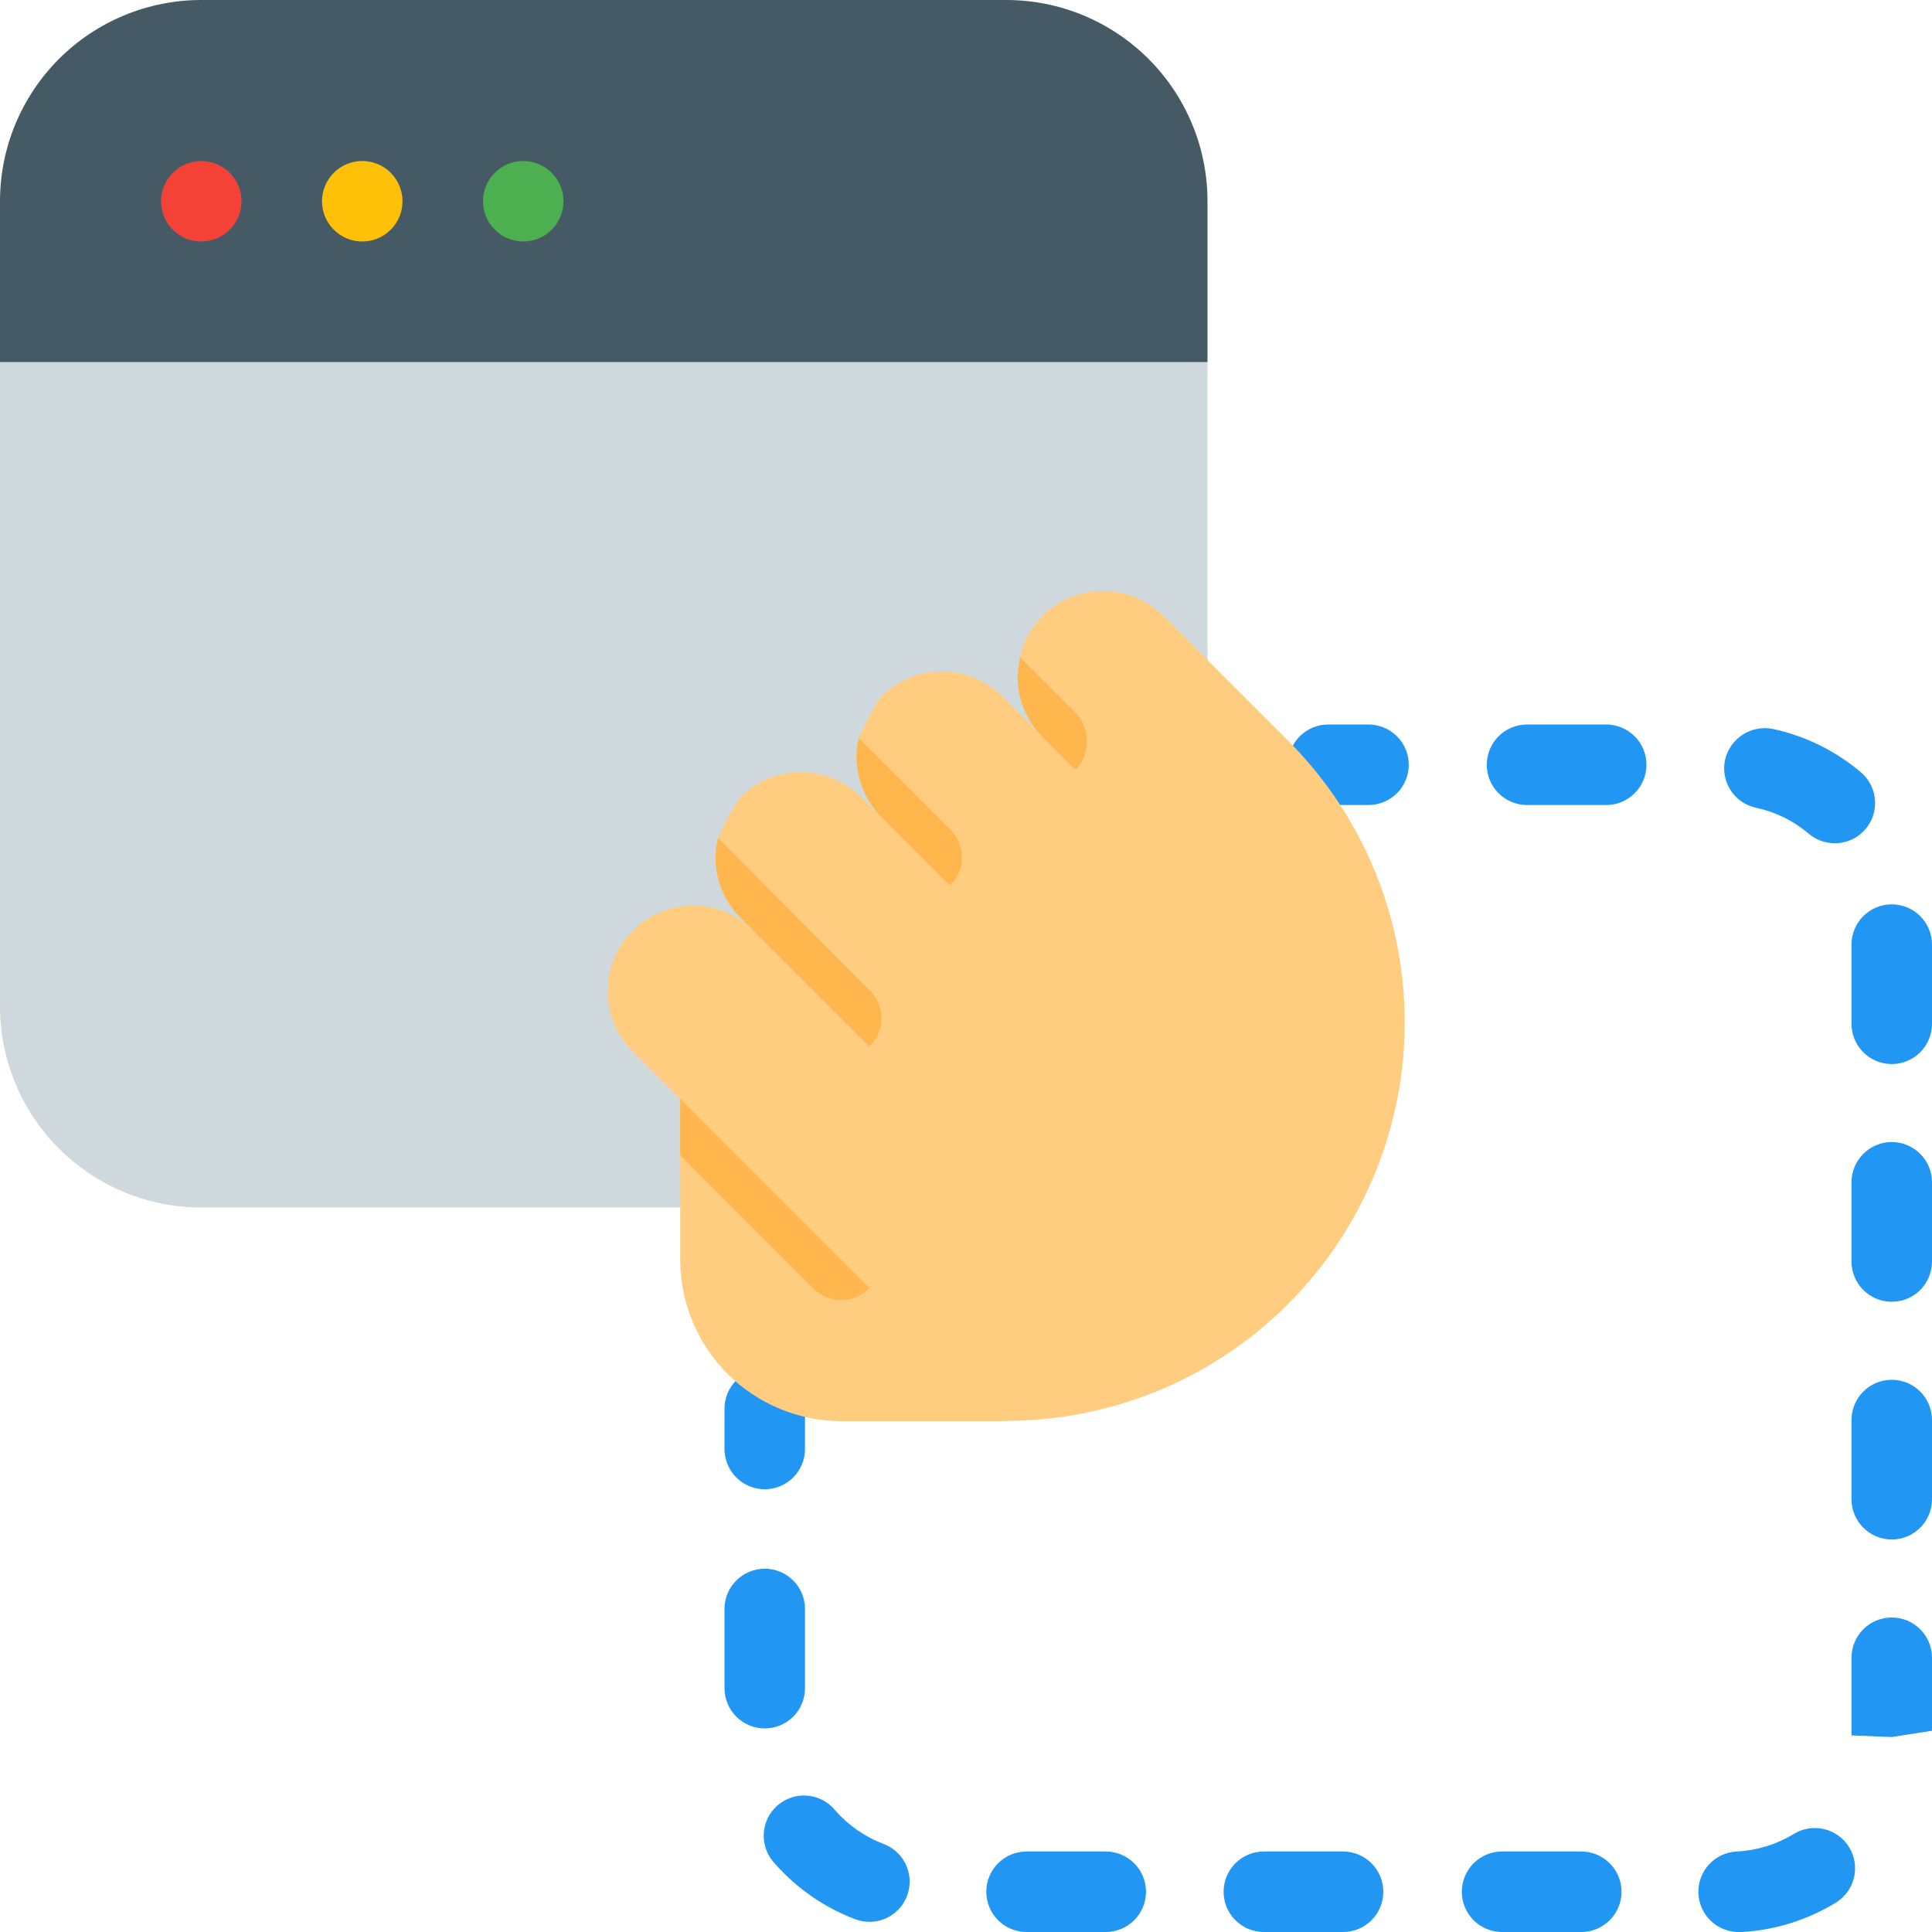 <svg xmlns="http://www.w3.org/2000/svg" xmlns:xlink="http://www.w3.org/1999/xlink" width="1200" zoomAndPan="magnify" viewBox="0 0 900 900" height="1200" preserveAspectRatio="xMidYMid meet" version="1.0"><path fill="#455a64" d="M 562.5 93.75 L 562.5 168.75 L 0 168.75 L 0 93.75 C 0 92.215 0.039 90.684 0.113 89.148 C 0.188 87.617 0.301 86.086 0.453 84.562 C 0.602 83.035 0.789 81.512 1.016 79.992 C 1.238 78.477 1.504 76.965 1.801 75.461 C 2.102 73.957 2.438 72.457 2.809 70.969 C 3.184 69.48 3.59 68.004 4.035 66.535 C 4.48 65.066 4.965 63.609 5.48 62.168 C 5.996 60.723 6.551 59.289 7.137 57.875 C 7.723 56.457 8.344 55.055 9 53.668 C 9.656 52.281 10.348 50.91 11.07 49.555 C 11.793 48.203 12.551 46.867 13.34 45.555 C 14.125 44.238 14.949 42.941 15.801 41.664 C 16.652 40.391 17.535 39.137 18.449 37.902 C 19.363 36.672 20.309 35.461 21.281 34.277 C 22.254 33.09 23.254 31.93 24.285 30.793 C 25.316 29.656 26.375 28.543 27.457 27.457 C 28.543 26.375 29.656 25.316 30.793 24.285 C 31.93 23.254 33.09 22.254 34.277 21.281 C 35.461 20.309 36.672 19.363 37.902 18.449 C 39.137 17.535 40.391 16.652 41.664 15.801 C 42.941 14.949 44.238 14.125 45.555 13.34 C 46.867 12.551 48.203 11.793 49.555 11.07 C 50.91 10.348 52.281 9.656 53.668 9 C 55.055 8.344 56.457 7.723 57.875 7.137 C 59.289 6.551 60.723 5.996 62.168 5.48 C 63.609 4.965 65.066 4.48 66.535 4.035 C 68.004 3.59 69.48 3.184 70.969 2.809 C 72.457 2.438 73.957 2.102 75.461 1.801 C 76.965 1.504 78.477 1.238 79.992 1.016 C 81.512 0.789 83.035 0.602 84.562 0.453 C 86.086 0.301 87.617 0.188 89.148 0.113 C 90.684 0.039 92.215 0 93.75 0 L 468.75 0 C 470.285 0 471.816 0.039 473.352 0.113 C 474.883 0.188 476.414 0.301 477.938 0.453 C 479.465 0.602 480.988 0.789 482.508 1.016 C 484.023 1.238 485.535 1.504 487.039 1.801 C 488.543 2.102 490.043 2.438 491.531 2.809 C 493.02 3.184 494.496 3.59 495.965 4.035 C 497.434 4.48 498.891 4.965 500.332 5.48 C 501.777 5.996 503.211 6.551 504.625 7.137 C 506.043 7.723 507.445 8.344 508.832 9 C 510.219 9.656 511.59 10.348 512.945 11.07 C 514.297 11.793 515.633 12.551 516.945 13.34 C 518.262 14.125 519.559 14.949 520.836 15.801 C 522.109 16.652 523.363 17.535 524.598 18.449 C 525.828 19.363 527.039 20.309 528.223 21.281 C 529.41 22.254 530.57 23.254 531.707 24.285 C 532.844 25.316 533.957 26.375 535.043 27.457 C 536.125 28.543 537.184 29.656 538.215 30.793 C 539.246 31.93 540.246 33.09 541.219 34.277 C 542.191 35.461 543.137 36.672 544.051 37.902 C 544.965 39.137 545.848 40.391 546.699 41.664 C 547.551 42.941 548.375 44.238 549.16 45.555 C 549.949 46.867 550.707 48.203 551.43 49.555 C 552.152 50.91 552.844 52.281 553.5 53.668 C 554.156 55.055 554.777 56.457 555.363 57.875 C 555.949 59.289 556.504 60.723 557.02 62.168 C 557.535 63.609 558.02 65.066 558.465 66.535 C 558.91 68.004 559.316 69.48 559.691 70.969 C 560.062 72.457 560.398 73.957 560.699 75.461 C 560.996 76.965 561.262 78.477 561.484 79.992 C 561.711 81.512 561.898 83.035 562.047 84.562 C 562.199 86.086 562.312 87.617 562.387 89.148 C 562.461 90.684 562.5 92.215 562.5 93.75 Z M 562.5 93.75 " fill-opacity="1" fill-rule="nonzero"/><path fill="#cfd8dc" d="M 562.5 168.75 L 562.5 468.75 C 562.5 470.285 562.461 471.816 562.387 473.352 C 562.312 474.883 562.199 476.414 562.047 477.938 C 561.898 479.465 561.711 480.988 561.484 482.508 C 561.262 484.023 560.996 485.535 560.699 487.039 C 560.398 488.543 560.062 490.043 559.691 491.531 C 559.316 493.02 558.91 494.496 558.465 495.965 C 558.02 497.434 557.535 498.891 557.02 500.332 C 556.504 501.777 555.949 503.211 555.363 504.625 C 554.777 506.043 554.156 507.445 553.5 508.832 C 552.844 510.219 552.152 511.59 551.43 512.945 C 550.707 514.297 549.949 515.633 549.16 516.945 C 548.375 518.262 547.551 519.559 546.699 520.836 C 545.848 522.109 544.965 523.363 544.051 524.598 C 543.137 525.828 542.191 527.039 541.219 528.223 C 540.246 529.41 539.246 530.57 538.215 531.707 C 537.184 532.844 536.125 533.957 535.043 535.043 C 533.957 536.125 532.844 537.184 531.707 538.215 C 530.57 539.246 529.41 540.246 528.223 541.219 C 527.039 542.191 525.828 543.137 524.598 544.051 C 523.363 544.965 522.109 545.848 520.836 546.699 C 519.559 547.551 518.262 548.375 516.945 549.16 C 515.633 549.949 514.297 550.707 512.941 551.43 C 511.59 552.152 510.219 552.844 508.832 553.5 C 507.445 554.156 506.043 554.777 504.625 555.363 C 503.211 555.949 501.777 556.504 500.332 557.02 C 498.891 557.535 497.434 558.02 495.965 558.465 C 494.496 558.91 493.02 559.316 491.531 559.691 C 490.043 560.062 488.543 560.398 487.039 560.699 C 485.535 560.996 484.023 561.262 482.508 561.484 C 480.988 561.711 479.465 561.898 477.938 562.047 C 476.414 562.199 474.883 562.312 473.352 562.387 C 471.816 562.461 470.285 562.5 468.75 562.5 L 93.75 562.5 C 92.215 562.5 90.684 562.461 89.148 562.387 C 87.617 562.312 86.086 562.199 84.562 562.047 C 83.035 561.898 81.512 561.711 79.992 561.484 C 78.477 561.262 76.965 560.996 75.461 560.699 C 73.957 560.398 72.457 560.062 70.969 559.691 C 69.48 559.316 68.004 558.91 66.535 558.465 C 65.066 558.02 63.609 557.535 62.168 557.02 C 60.723 556.504 59.289 555.949 57.875 555.363 C 56.457 554.777 55.055 554.156 53.668 553.5 C 52.281 552.844 50.91 552.152 49.555 551.43 C 48.203 550.707 46.867 549.949 45.555 549.16 C 44.238 548.375 42.941 547.551 41.664 546.699 C 40.391 545.848 39.137 544.965 37.902 544.051 C 36.672 543.137 35.461 542.191 34.277 541.219 C 33.09 540.246 31.93 539.246 30.793 538.215 C 29.656 537.184 28.543 536.125 27.457 535.043 C 26.375 533.957 25.316 532.844 24.285 531.707 C 23.254 530.57 22.254 529.41 21.281 528.223 C 20.309 527.039 19.363 525.828 18.449 524.598 C 17.535 523.363 16.652 522.109 15.801 520.836 C 14.949 519.559 14.125 518.262 13.34 516.945 C 12.551 515.633 11.793 514.297 11.07 512.941 C 10.348 511.59 9.656 510.219 9 508.832 C 8.344 507.445 7.723 506.043 7.137 504.625 C 6.551 503.211 5.996 501.777 5.48 500.332 C 4.965 498.891 4.48 497.434 4.035 495.965 C 3.59 494.496 3.184 493.02 2.809 491.531 C 2.438 490.043 2.102 488.543 1.801 487.039 C 1.504 485.535 1.238 484.023 1.016 482.508 C 0.789 480.988 0.602 479.465 0.453 477.938 C 0.301 476.414 0.188 474.883 0.113 473.352 C 0.039 471.816 0 470.285 0 468.75 L 0 168.75 Z M 562.5 168.75 " fill-opacity="1" fill-rule="nonzero"/><path fill="#f44336" d="M 112.5 93.75 C 112.5 94.363 112.469 94.977 112.41 95.586 C 112.348 96.199 112.258 96.805 112.141 97.406 C 112.02 98.012 111.871 98.605 111.691 99.191 C 111.516 99.781 111.309 100.359 111.074 100.926 C 110.836 101.492 110.574 102.047 110.285 102.59 C 109.996 103.129 109.68 103.656 109.34 104.168 C 109 104.676 108.633 105.172 108.242 105.645 C 107.855 106.121 107.441 106.574 107.008 107.008 C 106.574 107.441 106.121 107.855 105.645 108.242 C 105.172 108.633 104.676 109 104.168 109.34 C 103.656 109.68 103.129 109.996 102.59 110.285 C 102.047 110.574 101.492 110.836 100.926 111.074 C 100.359 111.309 99.781 111.516 99.191 111.691 C 98.605 111.871 98.012 112.02 97.406 112.141 C 96.805 112.258 96.199 112.348 95.586 112.41 C 94.977 112.469 94.363 112.5 93.75 112.5 C 93.137 112.5 92.523 112.469 91.914 112.41 C 91.301 112.348 90.695 112.258 90.094 112.141 C 89.488 112.02 88.895 111.871 88.309 111.691 C 87.719 111.516 87.141 111.309 86.574 111.074 C 86.008 110.836 85.453 110.574 84.91 110.285 C 84.371 109.996 83.844 109.68 83.332 109.34 C 82.824 109 82.328 108.633 81.855 108.242 C 81.379 107.855 80.926 107.441 80.492 107.008 C 80.059 106.574 79.645 106.121 79.258 105.645 C 78.867 105.172 78.5 104.676 78.16 104.168 C 77.82 103.656 77.504 103.129 77.215 102.59 C 76.926 102.047 76.664 101.492 76.426 100.926 C 76.191 100.359 75.984 99.781 75.809 99.191 C 75.629 98.605 75.48 98.012 75.359 97.406 C 75.242 96.805 75.152 96.199 75.09 95.586 C 75.031 94.977 75 94.363 75 93.75 C 75 93.137 75.031 92.523 75.09 91.914 C 75.152 91.301 75.242 90.695 75.359 90.094 C 75.48 89.488 75.629 88.895 75.809 88.309 C 75.984 87.719 76.191 87.141 76.426 86.574 C 76.664 86.008 76.926 85.453 77.215 84.91 C 77.504 84.371 77.82 83.844 78.16 83.332 C 78.5 82.824 78.867 82.328 79.258 81.855 C 79.645 81.379 80.059 80.926 80.492 80.492 C 80.926 80.059 81.379 79.645 81.855 79.258 C 82.328 78.867 82.824 78.5 83.332 78.16 C 83.844 77.82 84.371 77.504 84.91 77.215 C 85.453 76.926 86.008 76.664 86.574 76.426 C 87.141 76.191 87.719 75.984 88.309 75.809 C 88.895 75.629 89.488 75.48 90.094 75.359 C 90.695 75.242 91.301 75.152 91.914 75.09 C 92.523 75.031 93.137 75 93.75 75 C 94.363 75 94.977 75.031 95.586 75.09 C 96.199 75.152 96.805 75.242 97.406 75.359 C 98.012 75.48 98.605 75.629 99.191 75.809 C 99.781 75.984 100.359 76.191 100.926 76.426 C 101.492 76.664 102.047 76.926 102.59 77.215 C 103.129 77.504 103.656 77.82 104.168 78.16 C 104.676 78.5 105.172 78.867 105.645 79.258 C 106.121 79.645 106.574 80.059 107.008 80.492 C 107.441 80.926 107.855 81.379 108.242 81.855 C 108.633 82.328 109 82.824 109.34 83.332 C 109.68 83.844 109.996 84.371 110.285 84.91 C 110.574 85.453 110.836 86.008 111.074 86.574 C 111.309 87.141 111.516 87.719 111.691 88.309 C 111.871 88.895 112.02 89.488 112.141 90.094 C 112.258 90.695 112.348 91.301 112.41 91.914 C 112.469 92.523 112.5 93.137 112.5 93.75 Z M 112.5 93.75 " fill-opacity="1" fill-rule="nonzero"/><path fill="#ffc107" d="M 187.5 93.75 C 187.5 94.363 187.469 94.977 187.41 95.586 C 187.348 96.199 187.258 96.805 187.141 97.406 C 187.02 98.012 186.871 98.605 186.691 99.191 C 186.516 99.781 186.309 100.359 186.074 100.926 C 185.836 101.492 185.574 102.047 185.285 102.59 C 184.996 103.129 184.68 103.656 184.34 104.168 C 184 104.676 183.633 105.172 183.242 105.645 C 182.855 106.121 182.441 106.574 182.008 107.008 C 181.574 107.441 181.121 107.855 180.645 108.242 C 180.172 108.633 179.676 109 179.168 109.34 C 178.656 109.68 178.129 109.996 177.59 110.285 C 177.047 110.574 176.492 110.836 175.926 111.074 C 175.359 111.309 174.781 111.516 174.191 111.691 C 173.605 111.871 173.012 112.02 172.406 112.141 C 171.805 112.258 171.199 112.348 170.586 112.41 C 169.977 112.469 169.363 112.5 168.75 112.5 C 168.137 112.5 167.523 112.469 166.914 112.41 C 166.301 112.348 165.695 112.258 165.094 112.141 C 164.488 112.02 163.895 111.871 163.309 111.691 C 162.719 111.516 162.141 111.309 161.574 111.074 C 161.008 110.836 160.453 110.574 159.91 110.285 C 159.371 109.996 158.844 109.68 158.332 109.34 C 157.824 109 157.328 108.633 156.855 108.242 C 156.379 107.855 155.926 107.441 155.492 107.008 C 155.059 106.574 154.645 106.121 154.258 105.645 C 153.867 105.172 153.5 104.676 153.16 104.168 C 152.82 103.656 152.504 103.129 152.215 102.59 C 151.926 102.047 151.664 101.492 151.426 100.926 C 151.191 100.359 150.984 99.781 150.809 99.191 C 150.629 98.605 150.48 98.012 150.359 97.406 C 150.242 96.805 150.152 96.199 150.09 95.586 C 150.031 94.977 150 94.363 150 93.75 C 150 93.137 150.031 92.523 150.09 91.914 C 150.152 91.301 150.242 90.695 150.359 90.094 C 150.48 89.488 150.629 88.895 150.809 88.309 C 150.984 87.719 151.191 87.141 151.426 86.574 C 151.664 86.008 151.926 85.453 152.215 84.91 C 152.504 84.371 152.82 83.844 153.16 83.332 C 153.5 82.824 153.867 82.328 154.258 81.855 C 154.645 81.379 155.059 80.926 155.492 80.492 C 155.926 80.059 156.379 79.645 156.855 79.258 C 157.328 78.867 157.824 78.5 158.332 78.16 C 158.844 77.82 159.371 77.504 159.91 77.215 C 160.453 76.926 161.008 76.664 161.574 76.426 C 162.141 76.191 162.719 75.984 163.309 75.809 C 163.895 75.629 164.488 75.48 165.094 75.359 C 165.695 75.242 166.301 75.152 166.914 75.09 C 167.523 75.031 168.137 75 168.75 75 C 169.363 75 169.977 75.031 170.586 75.09 C 171.199 75.152 171.805 75.242 172.406 75.359 C 173.012 75.48 173.605 75.629 174.191 75.809 C 174.781 75.984 175.359 76.191 175.926 76.426 C 176.492 76.664 177.047 76.926 177.59 77.215 C 178.129 77.504 178.656 77.82 179.168 78.16 C 179.676 78.5 180.172 78.867 180.645 79.258 C 181.121 79.645 181.574 80.059 182.008 80.492 C 182.441 80.926 182.855 81.379 183.242 81.855 C 183.633 82.328 184 82.824 184.34 83.332 C 184.68 83.844 184.996 84.371 185.285 84.91 C 185.574 85.453 185.836 86.008 186.074 86.574 C 186.309 87.141 186.516 87.719 186.691 88.309 C 186.871 88.895 187.02 89.488 187.141 90.094 C 187.258 90.695 187.348 91.301 187.41 91.914 C 187.469 92.523 187.5 93.137 187.5 93.75 Z M 187.5 93.75 " fill-opacity="1" fill-rule="nonzero"/><path fill="#4caf50" d="M 262.5 93.75 C 262.5 94.363 262.469 94.977 262.41 95.586 C 262.348 96.199 262.258 96.805 262.141 97.406 C 262.02 98.012 261.871 98.605 261.691 99.191 C 261.516 99.781 261.309 100.359 261.074 100.926 C 260.836 101.492 260.574 102.047 260.285 102.59 C 259.996 103.129 259.68 103.656 259.34 104.168 C 259 104.676 258.633 105.172 258.242 105.645 C 257.855 106.121 257.441 106.574 257.008 107.008 C 256.574 107.441 256.121 107.855 255.645 108.242 C 255.172 108.633 254.676 109 254.168 109.34 C 253.656 109.68 253.129 109.996 252.59 110.285 C 252.047 110.574 251.492 110.836 250.926 111.074 C 250.359 111.309 249.781 111.516 249.191 111.691 C 248.605 111.871 248.012 112.02 247.406 112.141 C 246.805 112.258 246.199 112.348 245.586 112.41 C 244.977 112.469 244.363 112.5 243.75 112.5 C 243.137 112.5 242.523 112.469 241.914 112.41 C 241.301 112.348 240.695 112.258 240.094 112.141 C 239.488 112.02 238.895 111.871 238.309 111.691 C 237.719 111.516 237.141 111.309 236.574 111.074 C 236.008 110.836 235.453 110.574 234.91 110.285 C 234.371 109.996 233.844 109.68 233.332 109.34 C 232.824 109 232.328 108.633 231.855 108.242 C 231.379 107.855 230.926 107.441 230.492 107.008 C 230.059 106.574 229.645 106.121 229.258 105.645 C 228.867 105.172 228.5 104.676 228.16 104.168 C 227.82 103.656 227.504 103.129 227.215 102.59 C 226.926 102.047 226.664 101.492 226.426 100.926 C 226.191 100.359 225.984 99.781 225.809 99.191 C 225.629 98.605 225.48 98.012 225.359 97.406 C 225.242 96.805 225.152 96.199 225.09 95.586 C 225.031 94.977 225 94.363 225 93.75 C 225 93.137 225.031 92.523 225.09 91.914 C 225.152 91.301 225.242 90.695 225.359 90.094 C 225.48 89.488 225.629 88.895 225.809 88.309 C 225.984 87.719 226.191 87.141 226.426 86.574 C 226.664 86.008 226.926 85.453 227.215 84.91 C 227.504 84.371 227.82 83.844 228.16 83.332 C 228.5 82.824 228.867 82.328 229.258 81.855 C 229.645 81.379 230.059 80.926 230.492 80.492 C 230.926 80.059 231.379 79.645 231.855 79.258 C 232.328 78.867 232.824 78.5 233.332 78.16 C 233.844 77.82 234.371 77.504 234.91 77.215 C 235.453 76.926 236.008 76.664 236.574 76.426 C 237.141 76.191 237.719 75.984 238.309 75.809 C 238.895 75.629 239.488 75.48 240.094 75.359 C 240.695 75.242 241.301 75.152 241.914 75.09 C 242.523 75.031 243.137 75 243.75 75 C 244.363 75 244.977 75.031 245.586 75.09 C 246.199 75.152 246.805 75.242 247.406 75.359 C 248.012 75.48 248.605 75.629 249.191 75.809 C 249.781 75.984 250.359 76.191 250.926 76.426 C 251.492 76.664 252.047 76.926 252.59 77.215 C 253.129 77.504 253.656 77.82 254.168 78.16 C 254.676 78.5 255.172 78.867 255.645 79.258 C 256.121 79.645 256.574 80.059 257.008 80.492 C 257.441 80.926 257.855 81.379 258.242 81.855 C 258.633 82.328 259 82.824 259.34 83.332 C 259.68 83.844 259.996 84.371 260.285 84.91 C 260.574 85.453 260.836 86.008 261.074 86.574 C 261.309 87.141 261.516 87.719 261.691 88.309 C 261.871 88.895 262.02 89.488 262.141 90.094 C 262.258 90.695 262.348 91.301 262.41 91.914 C 262.469 92.523 262.5 93.137 262.5 93.75 Z M 262.5 93.75 " fill-opacity="1" fill-rule="nonzero"/><path fill="#2196f3" d="M 637.5 375 L 618.75 375 C 618.137 375 617.523 374.969 616.914 374.91 C 616.301 374.848 615.695 374.758 615.094 374.641 C 614.488 374.52 613.895 374.371 613.309 374.191 C 612.719 374.016 612.141 373.809 611.574 373.574 C 611.008 373.336 610.453 373.074 609.91 372.785 C 609.371 372.496 608.844 372.18 608.332 371.84 C 607.824 371.5 607.328 371.133 606.855 370.742 C 606.379 370.355 605.926 369.941 605.492 369.508 C 605.059 369.074 604.645 368.621 604.258 368.145 C 603.867 367.672 603.5 367.176 603.16 366.668 C 602.82 366.156 602.504 365.629 602.215 365.09 C 601.926 364.547 601.664 363.992 601.426 363.426 C 601.191 362.859 600.984 362.281 600.809 361.691 C 600.629 361.105 600.48 360.512 600.359 359.906 C 600.242 359.305 600.152 358.699 600.09 358.086 C 600.031 357.477 600 356.863 600 356.25 C 600 355.637 600.031 355.023 600.09 354.414 C 600.152 353.801 600.242 353.195 600.359 352.594 C 600.48 351.988 600.629 351.395 600.809 350.809 C 600.984 350.219 601.191 349.641 601.426 349.074 C 601.664 348.508 601.926 347.953 602.215 347.41 C 602.504 346.871 602.82 346.344 603.16 345.832 C 603.5 345.324 603.867 344.828 604.258 344.355 C 604.645 343.879 605.059 343.426 605.492 342.992 C 605.926 342.559 606.379 342.145 606.855 341.758 C 607.328 341.367 607.824 341 608.332 340.66 C 608.844 340.32 609.371 340.004 609.91 339.715 C 610.453 339.426 611.008 339.164 611.574 338.926 C 612.141 338.691 612.719 338.484 613.309 338.309 C 613.895 338.129 614.488 337.98 615.094 337.859 C 615.695 337.742 616.301 337.652 616.914 337.59 C 617.523 337.531 618.137 337.5 618.75 337.5 L 637.5 337.5 C 638.113 337.5 638.727 337.531 639.336 337.59 C 639.949 337.652 640.555 337.742 641.156 337.859 C 641.762 337.98 642.355 338.129 642.941 338.309 C 643.531 338.484 644.109 338.691 644.676 338.926 C 645.242 339.164 645.797 339.426 646.34 339.715 C 646.879 340.004 647.406 340.32 647.918 340.66 C 648.426 341 648.922 341.367 649.395 341.758 C 649.871 342.145 650.324 342.559 650.758 342.992 C 651.191 343.426 651.605 343.879 651.992 344.355 C 652.383 344.828 652.75 345.324 653.09 345.832 C 653.43 346.344 653.746 346.871 654.035 347.41 C 654.324 347.953 654.586 348.508 654.824 349.074 C 655.059 349.641 655.266 350.219 655.441 350.809 C 655.621 351.395 655.77 351.988 655.891 352.594 C 656.008 353.195 656.098 353.801 656.16 354.414 C 656.219 355.023 656.25 355.637 656.25 356.25 C 656.25 356.863 656.219 357.477 656.16 358.086 C 656.098 358.699 656.008 359.305 655.891 359.906 C 655.77 360.512 655.621 361.105 655.441 361.691 C 655.266 362.281 655.059 362.859 654.824 363.426 C 654.586 363.992 654.324 364.547 654.035 365.09 C 653.746 365.629 653.43 366.156 653.09 366.668 C 652.75 367.176 652.383 367.672 651.992 368.145 C 651.605 368.621 651.191 369.074 650.758 369.508 C 650.324 369.941 649.871 370.355 649.395 370.742 C 648.922 371.133 648.426 371.5 647.918 371.84 C 647.406 372.18 646.879 372.496 646.34 372.785 C 645.797 373.074 645.242 373.336 644.676 373.574 C 644.109 373.809 643.531 374.016 642.941 374.191 C 642.355 374.371 641.762 374.52 641.156 374.641 C 640.555 374.758 639.949 374.848 639.336 374.91 C 638.727 374.969 638.113 375 637.5 375 Z M 637.5 375 " fill-opacity="1" fill-rule="nonzero"/><path fill="#2196f3" d="M 736.613 900 L 699.711 900 C 699.098 900 698.484 899.969 697.875 899.91 C 697.262 899.848 696.656 899.758 696.055 899.641 C 695.453 899.52 694.855 899.371 694.27 899.191 C 693.684 899.016 693.105 898.809 692.535 898.574 C 691.969 898.336 691.414 898.074 690.875 897.785 C 690.332 897.496 689.805 897.18 689.297 896.84 C 688.785 896.5 688.293 896.133 687.816 895.742 C 687.344 895.355 686.887 894.941 686.453 894.508 C 686.02 894.074 685.609 893.621 685.219 893.145 C 684.828 892.672 684.465 892.176 684.121 891.668 C 683.781 891.156 683.465 890.629 683.176 890.09 C 682.887 889.547 682.625 888.992 682.391 888.426 C 682.156 887.859 681.949 887.281 681.77 886.691 C 681.59 886.105 681.441 885.512 681.324 884.906 C 681.203 884.305 681.113 883.699 681.051 883.086 C 680.992 882.477 680.961 881.863 680.961 881.25 C 680.961 880.637 680.992 880.023 681.055 879.414 C 681.113 878.801 681.203 878.195 681.324 877.594 C 681.441 876.988 681.59 876.395 681.77 875.809 C 681.949 875.219 682.156 874.641 682.391 874.074 C 682.625 873.508 682.887 872.953 683.176 872.41 C 683.465 871.871 683.781 871.344 684.121 870.832 C 684.465 870.324 684.828 869.828 685.219 869.355 C 685.609 868.879 686.02 868.426 686.453 867.992 C 686.887 867.559 687.344 867.145 687.816 866.758 C 688.293 866.367 688.785 866 689.297 865.66 C 689.805 865.32 690.332 865.004 690.875 864.715 C 691.414 864.426 691.969 864.164 692.535 863.926 C 693.105 863.691 693.684 863.484 694.27 863.309 C 694.855 863.129 695.453 862.98 696.055 862.859 C 696.656 862.742 697.262 862.652 697.875 862.59 C 698.484 862.531 699.098 862.5 699.711 862.5 L 736.613 862.5 C 737.227 862.5 737.84 862.531 738.449 862.59 C 739.062 862.652 739.668 862.742 740.27 862.859 C 740.871 862.98 741.469 863.129 742.055 863.309 C 742.645 863.484 743.219 863.691 743.789 863.926 C 744.355 864.164 744.91 864.426 745.449 864.715 C 745.992 865.004 746.52 865.32 747.027 865.66 C 747.539 866 748.031 866.367 748.508 866.758 C 748.98 867.145 749.438 867.559 749.871 867.992 C 750.305 868.426 750.715 868.879 751.105 869.355 C 751.496 869.828 751.859 870.324 752.203 870.832 C 752.543 871.344 752.859 871.871 753.148 872.41 C 753.438 872.953 753.699 873.508 753.934 874.074 C 754.172 874.641 754.375 875.219 754.555 875.809 C 754.734 876.395 754.883 876.988 755.004 877.594 C 755.121 878.195 755.211 878.801 755.273 879.414 C 755.332 880.023 755.363 880.637 755.363 881.25 C 755.363 881.863 755.332 882.477 755.273 883.086 C 755.211 883.699 755.121 884.305 755.004 884.906 C 754.883 885.512 754.734 886.105 754.555 886.691 C 754.375 887.281 754.172 887.859 753.934 888.426 C 753.699 888.992 753.438 889.547 753.148 890.09 C 752.859 890.629 752.543 891.156 752.203 891.668 C 751.859 892.176 751.496 892.672 751.105 893.145 C 750.715 893.621 750.305 894.074 749.871 894.508 C 749.438 894.941 748.98 895.355 748.508 895.742 C 748.031 896.133 747.539 896.5 747.027 896.84 C 746.52 897.18 745.992 897.496 745.449 897.785 C 744.91 898.074 744.355 898.336 743.789 898.574 C 743.219 898.809 742.645 899.016 742.055 899.191 C 741.469 899.371 740.871 899.52 740.27 899.641 C 739.668 899.758 739.062 899.848 738.449 899.91 C 737.84 899.969 737.227 900 736.613 900 Z M 625.836 900 L 588.75 900 C 588.137 900 587.523 899.969 586.914 899.91 C 586.301 899.848 585.695 899.758 585.094 899.641 C 584.488 899.52 583.895 899.371 583.309 899.191 C 582.719 899.016 582.141 898.809 581.574 898.574 C 581.008 898.336 580.453 898.074 579.91 897.785 C 579.371 897.496 578.844 897.18 578.332 896.84 C 577.824 896.5 577.328 896.133 576.855 895.742 C 576.379 895.355 575.926 894.941 575.492 894.508 C 575.059 894.074 574.645 893.621 574.258 893.145 C 573.867 892.672 573.5 892.176 573.16 891.668 C 572.82 891.156 572.504 890.629 572.215 890.09 C 571.926 889.547 571.664 888.992 571.426 888.426 C 571.191 887.859 570.984 887.281 570.809 886.691 C 570.629 886.105 570.48 885.512 570.359 884.906 C 570.242 884.305 570.152 883.699 570.09 883.086 C 570.031 882.477 570 881.863 570 881.25 C 570 880.637 570.031 880.023 570.09 879.414 C 570.152 878.801 570.242 878.195 570.359 877.594 C 570.48 876.988 570.629 876.395 570.809 875.809 C 570.984 875.219 571.191 874.641 571.426 874.074 C 571.664 873.508 571.926 872.953 572.215 872.41 C 572.504 871.871 572.82 871.344 573.16 870.832 C 573.5 870.324 573.867 869.828 574.258 869.355 C 574.645 868.879 575.059 868.426 575.492 867.992 C 575.926 867.559 576.379 867.145 576.855 866.758 C 577.328 866.367 577.824 866 578.332 865.66 C 578.844 865.32 579.371 865.004 579.91 864.715 C 580.453 864.426 581.008 864.164 581.574 863.926 C 582.141 863.691 582.719 863.484 583.309 863.309 C 583.895 863.129 584.488 862.98 585.094 862.859 C 585.695 862.742 586.301 862.652 586.914 862.59 C 587.523 862.531 588.137 862.5 588.75 862.5 L 625.648 862.5 C 626.266 862.5 626.875 862.531 627.488 862.59 C 628.098 862.652 628.707 862.742 629.309 862.859 C 629.91 862.98 630.504 863.129 631.094 863.309 C 631.68 863.484 632.258 863.691 632.824 863.926 C 633.395 864.164 633.945 864.426 634.488 864.715 C 635.031 865.004 635.555 865.32 636.066 865.66 C 636.578 866 637.07 866.367 637.543 866.758 C 638.02 867.145 638.473 867.559 638.906 867.992 C 639.344 868.426 639.754 868.879 640.145 869.355 C 640.535 869.828 640.898 870.324 641.238 870.832 C 641.582 871.344 641.898 871.871 642.188 872.41 C 642.477 872.953 642.738 873.508 642.973 874.074 C 643.207 874.641 643.414 875.219 643.594 875.809 C 643.77 876.395 643.918 876.988 644.039 877.594 C 644.16 878.195 644.25 878.801 644.309 879.414 C 644.371 880.023 644.398 880.637 644.398 881.25 C 644.398 881.863 644.371 882.477 644.309 883.086 C 644.25 883.699 644.16 884.305 644.039 884.906 C 643.918 885.512 643.77 886.105 643.594 886.691 C 643.414 887.281 643.207 887.859 642.973 888.426 C 642.738 888.992 642.477 889.547 642.188 890.09 C 641.898 890.629 641.582 891.156 641.238 891.668 C 640.898 892.176 640.535 892.672 640.145 893.145 C 639.754 893.621 639.344 894.074 638.906 894.508 C 638.473 894.941 638.02 895.355 637.543 895.742 C 637.07 896.133 636.578 896.5 636.066 896.84 C 635.555 897.18 635.031 897.496 634.488 897.785 C 633.945 898.074 633.395 898.336 632.824 898.574 C 632.258 898.809 631.68 899.016 631.094 899.191 C 630.504 899.371 629.91 899.52 629.309 899.641 C 628.707 899.758 628.098 899.848 627.488 899.91 C 626.875 899.969 626.266 900 625.648 900 Z M 515.102 900 L 478.199 900 C 477.586 900 476.973 899.969 476.363 899.91 C 475.75 899.848 475.145 899.758 474.543 899.641 C 473.941 899.52 473.344 899.371 472.758 899.191 C 472.168 899.016 471.594 898.809 471.023 898.574 C 470.457 898.336 469.902 898.074 469.359 897.785 C 468.82 897.496 468.293 897.18 467.781 896.84 C 467.273 896.5 466.781 896.133 466.305 895.742 C 465.832 895.355 465.375 894.941 464.941 894.508 C 464.508 894.074 464.094 893.621 463.707 893.145 C 463.316 892.672 462.949 892.176 462.609 891.668 C 462.27 891.156 461.953 890.629 461.664 890.09 C 461.375 889.547 461.113 888.992 460.879 888.426 C 460.641 887.859 460.434 887.281 460.258 886.691 C 460.078 886.105 459.93 885.512 459.809 884.906 C 459.691 884.305 459.602 883.699 459.539 883.086 C 459.48 882.477 459.449 881.863 459.449 881.25 C 459.449 880.637 459.48 880.023 459.539 879.414 C 459.602 878.801 459.691 878.195 459.809 877.594 C 459.93 876.988 460.078 876.395 460.258 875.809 C 460.434 875.219 460.641 874.641 460.879 874.074 C 461.113 873.508 461.375 872.953 461.664 872.41 C 461.953 871.871 462.27 871.344 462.609 870.832 C 462.949 870.324 463.316 869.828 463.707 869.355 C 464.094 868.879 464.508 868.426 464.941 867.992 C 465.375 867.559 465.832 867.145 466.305 866.758 C 466.781 866.367 467.273 866 467.781 865.66 C 468.293 865.32 468.82 865.004 469.359 864.715 C 469.902 864.426 470.457 864.164 471.023 863.926 C 471.594 863.691 472.168 863.484 472.758 863.309 C 473.344 863.129 473.941 862.98 474.543 862.859 C 475.145 862.742 475.75 862.652 476.363 862.59 C 476.973 862.531 477.586 862.5 478.199 862.5 L 515.102 862.5 C 515.715 862.5 516.328 862.531 516.938 862.59 C 517.551 862.652 518.156 862.742 518.758 862.859 C 519.359 862.98 519.957 863.129 520.543 863.309 C 521.129 863.484 521.707 863.691 522.273 863.926 C 522.844 864.164 523.398 864.426 523.938 864.715 C 524.48 865.004 525.008 865.32 525.516 865.66 C 526.027 866 526.52 866.367 526.996 866.758 C 527.469 867.145 527.926 867.559 528.359 867.992 C 528.793 868.426 529.203 868.879 529.594 869.355 C 529.984 869.828 530.348 870.324 530.691 870.832 C 531.031 871.344 531.348 871.871 531.637 872.41 C 531.926 872.953 532.188 873.508 532.422 874.074 C 532.656 874.641 532.863 875.219 533.043 875.809 C 533.223 876.395 533.371 876.988 533.488 877.594 C 533.609 878.195 533.699 878.801 533.758 879.414 C 533.82 880.023 533.852 880.637 533.852 881.25 C 533.852 881.863 533.82 882.477 533.758 883.086 C 533.699 883.699 533.609 884.305 533.488 884.906 C 533.371 885.512 533.223 886.105 533.043 886.691 C 532.863 887.281 532.656 887.859 532.422 888.426 C 532.188 888.992 531.926 889.547 531.637 890.09 C 531.348 890.629 531.031 891.156 530.691 891.668 C 530.348 892.176 529.984 892.672 529.594 893.145 C 529.203 893.621 528.793 894.074 528.359 894.508 C 527.926 894.941 527.469 895.355 526.996 895.742 C 526.52 896.133 526.027 896.5 525.516 896.84 C 525.008 897.18 524.48 897.496 523.938 897.785 C 523.398 898.074 522.844 898.336 522.273 898.574 C 521.707 898.809 521.129 899.016 520.543 899.191 C 519.957 899.371 519.359 899.52 518.758 899.641 C 518.156 899.758 517.551 899.848 516.938 899.91 C 516.328 899.969 515.715 900 515.102 900 Z M 810.414 900 C 809.801 900.016 809.188 900.004 808.574 899.957 C 807.961 899.914 807.352 899.84 806.75 899.738 C 806.145 899.633 805.547 899.5 804.953 899.34 C 804.363 899.176 803.777 898.984 803.207 898.766 C 802.633 898.547 802.07 898.297 801.523 898.023 C 800.973 897.75 800.441 897.449 799.922 897.121 C 799.402 896.793 798.898 896.441 798.414 896.066 C 797.93 895.691 797.465 895.289 797.02 894.867 C 796.574 894.445 796.148 894.004 795.746 893.539 C 795.344 893.078 794.965 892.594 794.613 892.094 C 794.258 891.594 793.926 891.078 793.625 890.543 C 793.32 890.012 793.043 889.465 792.793 888.902 C 792.543 888.344 792.32 887.77 792.125 887.188 C 791.93 886.605 791.766 886.016 791.629 885.418 C 791.492 884.82 791.387 884.215 791.309 883.609 C 791.23 883 791.184 882.387 791.168 881.773 C 791.148 881.16 791.164 880.547 791.207 879.938 C 791.25 879.324 791.32 878.715 791.422 878.109 C 791.527 877.504 791.66 876.906 791.82 876.312 C 791.98 875.723 792.172 875.141 792.391 874.566 C 792.609 873.992 792.855 873.43 793.129 872.883 C 793.402 872.332 793.703 871.797 794.027 871.277 C 794.355 870.758 794.707 870.254 795.082 869.77 C 795.457 869.285 795.855 868.82 796.277 868.371 C 796.699 867.926 797.141 867.5 797.602 867.098 C 798.066 866.695 798.547 866.316 799.047 865.961 C 799.547 865.605 800.066 865.277 800.598 864.969 C 801.129 864.664 801.676 864.387 802.234 864.137 C 802.797 863.887 803.367 863.66 803.949 863.465 C 804.531 863.27 805.121 863.105 805.719 862.969 C 806.316 862.832 806.922 862.723 807.527 862.645 C 808.137 862.566 808.75 862.52 809.363 862.5 C 814.004 862.23 818.547 861.402 822.988 860.02 C 827.43 858.637 831.637 856.738 835.613 854.324 C 836.137 854.004 836.676 853.711 837.23 853.441 C 837.781 853.172 838.348 852.934 838.926 852.719 C 839.504 852.508 840.09 852.324 840.684 852.168 C 841.277 852.012 841.879 851.887 842.488 851.793 C 843.094 851.695 843.707 851.629 844.32 851.594 C 844.934 851.559 845.547 851.555 846.164 851.578 C 846.777 851.602 847.391 851.656 848 851.742 C 848.605 851.828 849.211 851.941 849.809 852.086 C 850.406 852.23 850.996 852.402 851.578 852.605 C 852.156 852.809 852.727 853.039 853.285 853.297 C 853.844 853.555 854.387 853.84 854.918 854.152 C 855.449 854.461 855.961 854.801 856.457 855.16 C 856.957 855.523 857.434 855.91 857.895 856.32 C 858.352 856.727 858.789 857.16 859.207 857.613 C 859.625 858.062 860.016 858.535 860.387 859.027 C 860.758 859.52 861.102 860.027 861.422 860.551 C 861.742 861.074 862.039 861.617 862.305 862.168 C 862.57 862.723 862.812 863.289 863.023 863.867 C 863.234 864.445 863.418 865.031 863.57 865.625 C 863.727 866.223 863.848 866.824 863.945 867.43 C 864.039 868.039 864.102 868.648 864.137 869.262 C 864.172 869.879 864.176 870.492 864.152 871.105 C 864.125 871.719 864.07 872.332 863.984 872.941 C 863.898 873.551 863.781 874.152 863.637 874.75 C 863.492 875.348 863.316 875.938 863.113 876.52 C 862.91 877.098 862.68 877.668 862.422 878.227 C 862.16 878.785 861.875 879.328 861.562 879.855 C 861.25 880.387 860.91 880.898 860.547 881.395 C 860.184 881.891 859.797 882.371 859.387 882.828 C 858.977 883.285 858.547 883.723 858.094 884.141 C 857.641 884.555 857.168 884.949 856.676 885.316 C 856.184 885.688 855.676 886.031 855.148 886.352 C 848.543 890.387 841.539 893.562 834.148 895.871 C 826.758 898.18 819.195 899.559 811.461 900 Z M 405 895.238 C 402.723 895.254 400.523 894.852 398.398 894.039 C 391.18 891.312 384.395 887.75 378.051 883.352 C 371.703 878.957 365.988 873.855 360.898 868.051 C 360.469 867.594 360.059 867.117 359.676 866.617 C 359.289 866.117 358.93 865.602 358.598 865.066 C 358.266 864.535 357.961 863.984 357.684 863.418 C 357.406 862.855 357.16 862.277 356.938 861.688 C 356.719 861.098 356.531 860.496 356.371 859.887 C 356.215 859.277 356.086 858.664 355.988 858.039 C 355.895 857.418 355.828 856.793 355.793 856.164 C 355.762 855.535 355.758 854.906 355.789 854.281 C 355.816 853.652 355.879 853.023 355.973 852.402 C 356.062 851.781 356.188 851.164 356.34 850.555 C 356.496 849.945 356.68 849.344 356.895 848.75 C 357.113 848.16 357.355 847.582 357.629 847.012 C 357.902 846.445 358.203 845.895 358.531 845.359 C 358.863 844.82 359.219 844.305 359.598 843.801 C 359.98 843.301 360.387 842.82 360.816 842.359 C 361.246 841.902 361.695 841.465 362.168 841.051 C 362.645 840.637 363.137 840.246 363.648 839.879 C 364.164 839.516 364.691 839.18 365.238 838.867 C 365.785 838.555 366.348 838.273 366.922 838.016 C 367.5 837.762 368.086 837.535 368.684 837.34 C 369.281 837.145 369.887 836.98 370.504 836.844 C 371.117 836.711 371.738 836.605 372.363 836.535 C 372.988 836.461 373.617 836.422 374.246 836.414 C 374.875 836.402 375.504 836.426 376.129 836.48 C 376.758 836.535 377.379 836.621 378 836.738 C 378.617 836.852 379.227 837 379.832 837.18 C 380.434 837.359 381.027 837.566 381.609 837.805 C 382.195 838.043 382.762 838.309 383.316 838.605 C 383.875 838.898 384.414 839.223 384.938 839.574 C 385.461 839.922 385.965 840.297 386.449 840.699 C 386.934 841.098 387.398 841.523 387.844 841.969 C 388.285 842.418 388.703 842.887 389.102 843.375 C 392.156 846.855 395.59 849.914 399.395 852.555 C 403.199 855.191 407.27 857.332 411.602 858.977 C 412.621 859.359 413.598 859.828 414.535 860.383 C 415.473 860.934 416.359 861.566 417.184 862.273 C 418.012 862.984 418.773 863.758 419.469 864.598 C 420.16 865.438 420.773 866.332 421.312 867.281 C 421.848 868.227 422.301 869.215 422.664 870.242 C 423.031 871.27 423.305 872.316 423.488 873.391 C 423.668 874.465 423.758 875.547 423.75 876.637 C 423.742 877.727 423.641 878.809 423.449 879.879 C 423.254 880.949 422.965 881.996 422.59 883.02 C 422.211 884.043 421.75 885.023 421.199 885.965 C 420.652 886.906 420.027 887.793 419.324 888.625 C 418.621 889.457 417.852 890.223 417.016 890.922 C 416.176 891.617 415.289 892.238 414.344 892.781 C 413.398 893.324 412.414 893.781 411.391 894.152 C 410.367 894.523 409.316 894.805 408.242 894.992 C 407.172 895.18 406.09 895.273 405 895.273 Z M 881.25 809.176 L 862.5 808.426 L 862.5 772.238 C 862.5 771.625 862.531 771.012 862.59 770.398 C 862.648 769.789 862.742 769.184 862.859 768.578 C 862.98 767.977 863.129 767.383 863.309 766.793 C 863.484 766.207 863.691 765.629 863.926 765.062 C 864.164 764.496 864.426 763.941 864.715 763.398 C 865.004 762.855 865.32 762.332 865.66 761.82 C 866 761.309 866.367 760.816 866.758 760.344 C 867.145 759.867 867.559 759.414 867.992 758.98 C 868.426 758.547 868.879 758.133 869.355 757.742 C 869.828 757.355 870.324 756.988 870.832 756.648 C 871.344 756.305 871.871 755.992 872.41 755.703 C 872.953 755.41 873.508 755.148 874.074 754.914 C 874.641 754.68 875.219 754.473 875.809 754.293 C 876.395 754.117 876.988 753.969 877.594 753.848 C 878.195 753.727 878.801 753.637 879.414 753.578 C 880.023 753.52 880.637 753.488 881.25 753.488 C 881.863 753.488 882.477 753.52 883.086 753.578 C 883.699 753.637 884.305 753.727 884.906 753.848 C 885.512 753.969 886.105 754.117 886.691 754.293 C 887.281 754.473 887.859 754.68 888.426 754.914 C 888.992 755.148 889.547 755.41 890.09 755.703 C 890.629 755.992 891.156 756.305 891.668 756.648 C 892.176 756.988 892.672 757.355 893.145 757.742 C 893.621 758.133 894.074 758.547 894.508 758.98 C 894.941 759.414 895.355 759.867 895.742 760.344 C 896.133 760.816 896.5 761.309 896.84 761.82 C 897.18 762.332 897.496 762.855 897.785 763.398 C 898.074 763.941 898.336 764.496 898.574 765.062 C 898.809 765.629 899.016 766.207 899.191 766.793 C 899.371 767.383 899.52 767.977 899.641 768.578 C 899.758 769.184 899.848 769.789 899.91 770.398 C 899.969 771.012 900 771.625 900 772.238 L 900 806.25 Z M 356.25 805.164 C 355.637 805.164 355.023 805.133 354.414 805.07 C 353.801 805.012 353.195 804.922 352.594 804.801 C 351.988 804.684 351.395 804.535 350.809 804.355 C 350.219 804.176 349.641 803.969 349.074 803.734 C 348.508 803.5 347.953 803.238 347.41 802.949 C 346.871 802.66 346.344 802.344 345.832 802.004 C 345.324 801.66 344.828 801.297 344.355 800.906 C 343.879 800.516 343.426 800.105 342.992 799.672 C 342.559 799.238 342.145 798.781 341.758 798.309 C 341.367 797.832 341 797.34 340.66 796.828 C 340.32 796.32 340.004 795.793 339.715 795.25 C 339.426 794.711 339.164 794.156 338.926 793.586 C 338.691 793.02 338.484 792.441 338.309 791.855 C 338.129 791.27 337.98 790.672 337.859 790.07 C 337.742 789.469 337.652 788.863 337.59 788.25 C 337.531 787.641 337.5 787.027 337.5 786.414 L 337.5 749.512 C 337.5 748.898 337.531 748.285 337.59 747.676 C 337.652 747.062 337.742 746.457 337.859 745.855 C 337.98 745.254 338.129 744.656 338.309 744.07 C 338.484 743.48 338.691 742.906 338.926 742.336 C 339.164 741.77 339.426 741.215 339.715 740.672 C 340.004 740.133 340.32 739.605 340.66 739.094 C 341 738.586 341.367 738.094 341.758 737.617 C 342.145 737.145 342.559 736.688 342.992 736.254 C 343.426 735.82 343.879 735.406 344.355 735.02 C 344.828 734.629 345.324 734.262 345.832 733.922 C 346.344 733.582 346.871 733.266 347.41 732.977 C 347.953 732.688 348.508 732.426 349.074 732.191 C 349.641 731.953 350.219 731.746 350.809 731.57 C 351.395 731.391 351.988 731.242 352.594 731.121 C 353.195 731.004 353.801 730.914 354.414 730.852 C 355.023 730.793 355.637 730.762 356.25 730.762 C 356.863 730.762 357.477 730.793 358.086 730.852 C 358.699 730.914 359.305 731.004 359.906 731.121 C 360.512 731.242 361.105 731.391 361.691 731.57 C 362.281 731.746 362.859 731.953 363.426 732.191 C 363.992 732.426 364.547 732.688 365.09 732.977 C 365.629 733.266 366.156 733.582 366.668 733.922 C 367.176 734.262 367.672 734.629 368.145 735.02 C 368.621 735.406 369.074 735.82 369.508 736.254 C 369.941 736.688 370.355 737.145 370.742 737.617 C 371.133 738.094 371.5 738.586 371.84 739.094 C 372.18 739.605 372.496 740.133 372.785 740.672 C 373.074 741.215 373.336 741.77 373.574 742.336 C 373.809 742.906 374.016 743.48 374.191 744.07 C 374.371 744.656 374.52 745.254 374.641 745.855 C 374.758 746.457 374.848 747.062 374.91 747.676 C 374.969 748.285 375 748.898 375 749.512 L 375 786.414 C 375 787.027 374.969 787.641 374.91 788.25 C 374.848 788.863 374.758 789.469 374.641 790.07 C 374.52 790.672 374.371 791.27 374.191 791.855 C 374.016 792.441 373.809 793.02 373.574 793.586 C 373.336 794.156 373.074 794.711 372.785 795.25 C 372.496 795.793 372.18 796.32 371.84 796.828 C 371.5 797.34 371.133 797.832 370.742 798.309 C 370.355 798.781 369.941 799.238 369.508 799.672 C 369.074 800.105 368.621 800.516 368.145 800.906 C 367.672 801.297 367.176 801.66 366.668 802.004 C 366.156 802.344 365.629 802.66 365.09 802.949 C 364.547 803.238 363.992 803.5 363.426 803.734 C 362.859 803.969 362.281 804.176 361.691 804.355 C 361.105 804.535 360.512 804.684 359.906 804.801 C 359.305 804.922 358.699 805.012 358.086 805.07 C 357.477 805.133 356.863 805.164 356.25 805.164 Z M 881.25 717.148 C 880.637 717.148 880.023 717.121 879.414 717.059 C 878.801 717 878.195 716.91 877.594 716.789 C 876.988 716.668 876.395 716.52 875.809 716.344 C 875.219 716.164 874.641 715.957 874.074 715.723 C 873.508 715.488 872.953 715.227 872.41 714.938 C 871.871 714.645 871.344 714.332 870.832 713.988 C 870.324 713.648 869.828 713.285 869.355 712.895 C 868.879 712.504 868.426 712.094 867.992 711.656 C 867.559 711.223 867.145 710.77 866.758 710.293 C 866.367 709.82 866 709.328 865.66 708.816 C 865.32 708.305 865.004 707.781 864.715 707.238 C 864.426 706.695 864.164 706.141 863.926 705.574 C 863.691 705.008 863.484 704.43 863.309 703.844 C 863.129 703.254 862.98 702.66 862.859 702.059 C 862.742 701.457 862.652 700.848 862.59 700.238 C 862.531 699.625 862.5 699.016 862.5 698.398 L 862.5 661.5 C 862.5 660.887 862.531 660.273 862.59 659.664 C 862.648 659.051 862.742 658.445 862.859 657.844 C 862.98 657.238 863.129 656.645 863.309 656.059 C 863.484 655.469 863.691 654.891 863.926 654.324 C 864.164 653.758 864.426 653.203 864.715 652.66 C 865.004 652.121 865.32 651.594 865.66 651.082 C 866 650.574 866.367 650.078 866.758 649.605 C 867.145 649.129 867.559 648.676 867.992 648.242 C 868.426 647.809 868.879 647.395 869.355 647.008 C 869.828 646.617 870.324 646.25 870.832 645.91 C 871.344 645.57 871.871 645.254 872.41 644.965 C 872.953 644.676 873.508 644.414 874.074 644.176 C 874.641 643.941 875.219 643.734 875.809 643.559 C 876.395 643.379 876.988 643.23 877.594 643.109 C 878.195 642.992 878.801 642.902 879.414 642.84 C 880.023 642.781 880.637 642.75 881.25 642.75 C 881.863 642.75 882.477 642.781 883.086 642.84 C 883.699 642.902 884.305 642.992 884.906 643.109 C 885.512 643.23 886.105 643.379 886.691 643.559 C 887.281 643.734 887.859 643.941 888.426 644.176 C 888.992 644.414 889.547 644.676 890.09 644.965 C 890.629 645.254 891.156 645.57 891.668 645.91 C 892.176 646.25 892.672 646.617 893.145 647.008 C 893.621 647.395 894.074 647.809 894.508 648.242 C 894.941 648.676 895.355 649.129 895.742 649.605 C 896.133 650.078 896.5 650.574 896.84 651.082 C 897.18 651.594 897.496 652.121 897.785 652.66 C 898.074 653.203 898.336 653.758 898.574 654.324 C 898.809 654.891 899.016 655.469 899.191 656.059 C 899.371 656.645 899.52 657.238 899.641 657.844 C 899.758 658.445 899.848 659.051 899.91 659.664 C 899.969 660.273 900 660.887 900 661.5 L 900 698.398 C 900 699.016 899.969 699.625 899.91 700.238 C 899.852 700.848 899.758 701.457 899.641 702.059 C 899.52 702.66 899.371 703.254 899.191 703.844 C 899.016 704.43 898.809 705.008 898.574 705.574 C 898.336 706.145 898.074 706.699 897.785 707.238 C 897.496 707.781 897.18 708.305 896.84 708.816 C 896.5 709.328 896.133 709.82 895.742 710.297 C 895.355 710.77 894.941 711.223 894.508 711.66 C 894.074 712.094 893.621 712.504 893.145 712.895 C 892.672 713.285 892.176 713.648 891.668 713.988 C 891.156 714.332 890.629 714.648 890.09 714.938 C 889.547 715.227 888.992 715.488 888.426 715.723 C 887.859 715.957 887.281 716.164 886.691 716.344 C 886.105 716.52 885.512 716.672 884.906 716.789 C 884.305 716.91 883.699 717 883.09 717.059 C 882.477 717.121 881.863 717.148 881.25 717.148 Z M 881.25 606.414 C 880.637 606.414 880.023 606.383 879.414 606.32 C 878.801 606.262 878.195 606.172 877.594 606.051 C 876.988 605.934 876.395 605.785 875.809 605.605 C 875.219 605.426 874.641 605.219 874.074 604.984 C 873.508 604.75 872.953 604.488 872.41 604.199 C 871.871 603.91 871.344 603.594 870.832 603.254 C 870.324 602.91 869.828 602.547 869.355 602.156 C 868.879 601.766 868.426 601.355 867.992 600.922 C 867.559 600.488 867.145 600.031 866.758 599.559 C 866.367 599.082 866 598.59 865.66 598.078 C 865.32 597.57 865.004 597.043 864.715 596.5 C 864.426 595.961 864.164 595.406 863.926 594.836 C 863.691 594.27 863.484 593.691 863.309 593.105 C 863.129 592.52 862.98 591.922 862.859 591.32 C 862.742 590.719 862.652 590.113 862.59 589.5 C 862.531 588.891 862.5 588.277 862.5 587.664 L 862.5 550.762 C 862.5 550.148 862.531 549.535 862.59 548.926 C 862.648 548.312 862.742 547.707 862.859 547.105 C 862.98 546.504 863.129 545.906 863.309 545.32 C 863.484 544.73 863.691 544.156 863.926 543.586 C 864.164 543.02 864.426 542.465 864.715 541.922 C 865.004 541.383 865.32 540.855 865.66 540.344 C 866 539.836 866.367 539.344 866.758 538.867 C 867.145 538.395 867.559 537.938 867.992 537.504 C 868.426 537.07 868.879 536.656 869.355 536.27 C 869.828 535.879 870.324 535.512 870.832 535.172 C 871.344 534.832 871.871 534.516 872.41 534.227 C 872.953 533.938 873.508 533.676 874.074 533.441 C 874.641 533.203 875.219 532.996 875.809 532.82 C 876.395 532.641 876.988 532.492 877.594 532.371 C 878.195 532.254 878.801 532.164 879.414 532.102 C 880.023 532.043 880.637 532.012 881.25 532.012 C 881.863 532.012 882.477 532.043 883.086 532.102 C 883.699 532.164 884.305 532.254 884.906 532.371 C 885.512 532.492 886.105 532.641 886.691 532.82 C 887.281 532.996 887.859 533.203 888.426 533.441 C 888.992 533.676 889.547 533.938 890.09 534.227 C 890.629 534.516 891.156 534.832 891.668 535.172 C 892.176 535.512 892.672 535.879 893.145 536.27 C 893.621 536.656 894.074 537.07 894.508 537.504 C 894.941 537.938 895.355 538.395 895.742 538.867 C 896.133 539.344 896.5 539.836 896.84 540.344 C 897.18 540.855 897.496 541.383 897.785 541.922 C 898.074 542.465 898.336 543.02 898.574 543.586 C 898.809 544.156 899.016 544.73 899.191 545.32 C 899.371 545.906 899.52 546.504 899.641 547.105 C 899.758 547.707 899.848 548.312 899.91 548.926 C 899.969 549.535 900 550.148 900 550.762 L 900 587.664 C 900 588.277 899.969 588.891 899.91 589.5 C 899.852 590.113 899.758 590.719 899.641 591.32 C 899.52 591.922 899.371 592.52 899.191 593.105 C 899.016 593.691 898.809 594.27 898.574 594.836 C 898.336 595.406 898.074 595.961 897.785 596.5 C 897.496 597.043 897.18 597.57 896.84 598.078 C 896.5 598.59 896.133 599.082 895.742 599.559 C 895.355 600.031 894.941 600.488 894.508 600.922 C 894.074 601.355 893.621 601.766 893.145 602.156 C 892.672 602.547 892.176 602.91 891.668 603.254 C 891.156 603.594 890.629 603.91 890.09 604.199 C 889.547 604.488 888.992 604.75 888.426 604.984 C 887.859 605.219 887.281 605.426 886.691 605.605 C 886.105 605.785 885.512 605.934 884.906 606.051 C 884.305 606.172 883.699 606.262 883.09 606.32 C 882.477 606.383 881.863 606.414 881.25 606.414 Z M 881.25 495.676 C 880.637 495.676 880.023 495.645 879.414 495.586 C 878.801 495.523 878.195 495.434 877.594 495.316 C 876.988 495.195 876.395 495.047 875.809 494.867 C 875.219 494.688 874.641 494.484 874.074 494.246 C 873.508 494.012 872.953 493.75 872.41 493.461 C 871.871 493.172 871.344 492.855 870.832 492.516 C 870.324 492.172 869.828 491.809 869.355 491.418 C 868.879 491.027 868.426 490.617 867.992 490.184 C 867.559 489.75 867.145 489.293 866.758 488.82 C 866.367 488.344 866 487.852 865.66 487.34 C 865.32 486.832 865.004 486.305 864.715 485.762 C 864.426 485.223 864.164 484.668 863.926 484.102 C 863.691 483.531 863.484 482.957 863.309 482.367 C 863.129 481.781 862.98 481.184 862.859 480.582 C 862.742 479.98 862.652 479.375 862.59 478.762 C 862.531 478.152 862.5 477.539 862.5 476.926 L 862.5 440.023 C 862.5 439.41 862.531 438.797 862.59 438.188 C 862.648 437.574 862.742 436.969 862.859 436.367 C 862.98 435.766 863.129 435.168 863.309 434.582 C 863.484 433.996 863.691 433.418 863.926 432.848 C 864.164 432.281 864.426 431.727 864.715 431.188 C 865.004 430.645 865.32 430.117 865.66 429.609 C 866 429.098 866.367 428.605 866.758 428.129 C 867.145 427.656 867.559 427.199 867.992 426.766 C 868.426 426.332 868.879 425.922 869.355 425.531 C 869.828 425.141 870.324 424.777 870.832 424.434 C 871.344 424.094 871.871 423.777 872.41 423.488 C 872.953 423.199 873.508 422.938 874.074 422.703 C 874.641 422.469 875.219 422.262 875.809 422.082 C 876.395 421.902 876.988 421.754 877.594 421.637 C 878.195 421.516 878.801 421.426 879.414 421.363 C 880.023 421.305 880.637 421.273 881.25 421.273 C 881.863 421.273 882.477 421.305 883.086 421.363 C 883.699 421.426 884.305 421.516 884.906 421.637 C 885.512 421.754 886.105 421.902 886.691 422.082 C 887.281 422.262 887.859 422.469 888.426 422.703 C 888.992 422.938 889.547 423.199 890.09 423.488 C 890.629 423.777 891.156 424.094 891.668 424.434 C 892.176 424.777 892.672 425.141 893.145 425.531 C 893.621 425.922 894.074 426.332 894.508 426.766 C 894.941 427.199 895.355 427.656 895.742 428.129 C 896.133 428.605 896.5 429.098 896.84 429.609 C 897.18 430.117 897.496 430.645 897.785 431.188 C 898.074 431.727 898.336 432.281 898.574 432.848 C 898.809 433.418 899.016 433.996 899.191 434.582 C 899.371 435.168 899.52 435.766 899.641 436.367 C 899.758 436.969 899.848 437.574 899.91 438.188 C 899.969 438.797 900 439.41 900 440.023 L 900 476.926 C 900 477.539 899.969 478.152 899.91 478.762 C 899.852 479.375 899.758 479.98 899.641 480.582 C 899.52 481.184 899.371 481.781 899.191 482.367 C 899.016 482.957 898.809 483.531 898.574 484.102 C 898.34 484.668 898.074 485.223 897.785 485.766 C 897.496 486.305 897.18 486.832 896.84 487.344 C 896.5 487.852 896.133 488.344 895.742 488.82 C 895.355 489.293 894.941 489.75 894.508 490.184 C 894.074 490.617 893.621 491.031 893.145 491.418 C 892.672 491.809 892.18 492.176 891.668 492.516 C 891.156 492.855 890.629 493.172 890.09 493.461 C 889.547 493.75 888.992 494.012 888.426 494.246 C 887.859 494.484 887.281 494.688 886.691 494.867 C 886.105 495.047 885.512 495.195 884.906 495.316 C 884.305 495.434 883.699 495.523 883.086 495.586 C 882.477 495.645 881.863 495.676 881.25 495.676 Z M 854.699 392.812 C 852.473 392.812 850.316 392.43 848.227 391.664 C 846.137 390.895 844.246 389.793 842.551 388.352 C 839.023 385.355 835.188 382.836 831.035 380.793 C 826.887 378.75 822.547 377.242 818.023 376.273 C 817.422 376.148 816.828 375.988 816.242 375.805 C 815.656 375.617 815.082 375.402 814.516 375.16 C 813.953 374.918 813.402 374.648 812.863 374.352 C 812.324 374.055 811.801 373.73 811.293 373.383 C 810.789 373.035 810.301 372.66 809.828 372.266 C 809.359 371.867 808.91 371.449 808.48 371.008 C 808.051 370.57 807.648 370.109 807.262 369.629 C 806.879 369.145 806.52 368.648 806.188 368.133 C 805.852 367.617 805.543 367.086 805.262 366.539 C 804.98 365.992 804.723 365.434 804.496 364.863 C 804.27 364.289 804.07 363.711 803.902 363.117 C 803.73 362.527 803.59 361.93 803.48 361.324 C 803.367 360.719 803.285 360.109 803.234 359.5 C 803.184 358.887 803.164 358.273 803.172 357.656 C 803.18 357.043 803.219 356.43 803.289 355.816 C 803.359 355.207 803.457 354.602 803.586 354 C 803.723 353.402 803.887 352.812 804.078 352.23 C 804.273 351.648 804.492 351.078 804.738 350.52 C 804.988 349.957 805.262 349.41 805.562 348.879 C 805.863 348.344 806.188 347.824 806.539 347.324 C 806.891 346.82 807.262 346.336 807.66 345.871 C 808.059 345.402 808.477 344.957 808.918 344.531 C 809.359 344.105 809.82 343.703 810.297 343.32 C 810.777 342.941 811.273 342.582 811.789 342.25 C 812.301 341.918 812.832 341.609 813.375 341.328 C 813.918 341.047 814.477 340.789 815.043 340.562 C 815.613 340.332 816.191 340.133 816.777 339.961 C 817.367 339.789 817.961 339.645 818.562 339.531 C 819.164 339.414 819.77 339.328 820.379 339.273 C 820.988 339.215 821.602 339.191 822.215 339.191 C 822.828 339.195 823.438 339.227 824.047 339.289 C 824.656 339.352 825.262 339.441 825.863 339.562 C 833.426 341.195 840.68 343.719 847.621 347.141 C 854.562 350.559 860.984 354.77 866.887 359.773 C 867.613 360.395 868.289 361.062 868.914 361.781 C 869.539 362.504 870.105 363.27 870.613 364.074 C 871.121 364.883 871.566 365.723 871.945 366.602 C 872.328 367.477 872.637 368.375 872.879 369.297 C 873.121 370.219 873.293 371.156 873.395 372.105 C 873.492 373.055 873.52 374.004 873.473 374.957 C 873.43 375.91 873.312 376.855 873.121 377.789 C 872.934 378.723 872.672 379.641 872.344 380.535 C 872.016 381.43 871.617 382.293 871.156 383.129 C 870.695 383.965 870.172 384.762 869.59 385.516 C 869.008 386.27 868.371 386.977 867.68 387.637 C 866.992 388.293 866.254 388.895 865.473 389.441 C 864.688 389.988 863.871 390.469 863.012 390.891 C 862.156 391.312 861.273 391.664 860.363 391.949 C 859.453 392.238 858.527 392.453 857.582 392.598 C 856.641 392.742 855.691 392.812 854.738 392.812 Z M 748.238 375 L 711.336 375 C 710.723 375 710.109 374.969 709.5 374.91 C 708.887 374.848 708.281 374.758 707.68 374.641 C 707.078 374.52 706.48 374.371 705.895 374.191 C 705.309 374.016 704.73 373.809 704.16 373.574 C 703.594 373.336 703.039 373.074 702.5 372.785 C 701.957 372.496 701.43 372.18 700.922 371.84 C 700.41 371.5 699.918 371.133 699.441 370.742 C 698.969 370.355 698.512 369.941 698.078 369.508 C 697.645 369.074 697.234 368.621 696.844 368.145 C 696.453 367.672 696.09 367.176 695.746 366.668 C 695.406 366.156 695.09 365.629 694.801 365.09 C 694.512 364.547 694.25 363.992 694.016 363.426 C 693.781 362.859 693.574 362.281 693.395 361.691 C 693.215 361.105 693.066 360.512 692.949 359.906 C 692.828 359.305 692.738 358.699 692.68 358.086 C 692.617 357.477 692.586 356.863 692.586 356.25 C 692.586 355.637 692.617 355.023 692.68 354.414 C 692.738 353.801 692.828 353.195 692.949 352.594 C 693.066 351.988 693.215 351.395 693.395 350.809 C 693.574 350.219 693.781 349.641 694.016 349.074 C 694.25 348.508 694.512 347.953 694.801 347.41 C 695.09 346.871 695.406 346.344 695.746 345.832 C 696.09 345.324 696.453 344.828 696.844 344.355 C 697.234 343.879 697.645 343.426 698.078 342.992 C 698.512 342.559 698.969 342.145 699.441 341.758 C 699.918 341.367 700.41 341 700.922 340.66 C 701.43 340.32 701.957 340.004 702.5 339.715 C 703.039 339.426 703.594 339.164 704.16 338.926 C 704.73 338.691 705.309 338.484 705.895 338.309 C 706.48 338.129 707.078 337.98 707.68 337.859 C 708.281 337.742 708.887 337.652 709.5 337.59 C 710.109 337.531 710.723 337.5 711.336 337.5 L 748.238 337.5 C 748.852 337.5 749.465 337.531 750.074 337.59 C 750.688 337.652 751.293 337.742 751.895 337.859 C 752.496 337.98 753.094 338.129 753.68 338.309 C 754.27 338.484 754.844 338.691 755.414 338.926 C 755.98 339.164 756.535 339.426 757.074 339.715 C 757.617 340.004 758.145 340.32 758.652 340.66 C 759.164 341 759.656 341.367 760.133 341.758 C 760.605 342.145 761.062 342.559 761.496 342.992 C 761.93 343.426 762.34 343.879 762.73 344.355 C 763.121 344.828 763.484 345.324 763.828 345.832 C 764.168 346.344 764.484 346.871 764.773 347.41 C 765.062 347.953 765.324 348.508 765.559 349.074 C 765.797 349.641 766 350.219 766.18 350.809 C 766.359 351.395 766.508 351.988 766.629 352.594 C 766.746 353.195 766.836 353.801 766.898 354.414 C 766.957 355.023 766.988 355.637 766.988 356.25 C 766.988 356.863 766.957 357.477 766.898 358.086 C 766.836 358.699 766.746 359.305 766.629 359.906 C 766.508 360.512 766.359 361.105 766.18 361.691 C 766 362.281 765.797 362.859 765.559 363.426 C 765.324 363.992 765.062 364.547 764.773 365.09 C 764.484 365.629 764.168 366.156 763.828 366.668 C 763.484 367.176 763.121 367.672 762.73 368.145 C 762.34 368.621 761.93 369.074 761.496 369.508 C 761.062 369.941 760.605 370.355 760.133 370.742 C 759.656 371.133 759.164 371.5 758.652 371.84 C 758.145 372.18 757.617 372.496 757.074 372.785 C 756.535 373.074 755.98 373.336 755.414 373.574 C 754.844 373.809 754.27 374.016 753.68 374.191 C 753.094 374.371 752.496 374.52 751.895 374.641 C 751.293 374.758 750.688 374.848 750.074 374.91 C 749.465 374.969 748.852 375 748.238 375 Z M 748.238 375 " fill-opacity="1" fill-rule="nonzero"/><path fill="#2196f3" d="M 356.25 693.75 C 355.637 693.75 355.023 693.719 354.414 693.66 C 353.801 693.598 353.195 693.508 352.594 693.391 C 351.988 693.27 351.395 693.121 350.809 692.941 C 350.219 692.766 349.641 692.559 349.074 692.324 C 348.508 692.086 347.953 691.824 347.41 691.535 C 346.871 691.246 346.344 690.93 345.832 690.59 C 345.324 690.25 344.828 689.883 344.355 689.492 C 343.879 689.105 343.426 688.691 342.992 688.258 C 342.559 687.824 342.145 687.371 341.758 686.895 C 341.367 686.422 341 685.926 340.66 685.418 C 340.32 684.906 340.004 684.379 339.715 683.84 C 339.426 683.297 339.164 682.742 338.926 682.176 C 338.691 681.609 338.484 681.031 338.309 680.441 C 338.129 679.855 337.98 679.262 337.859 678.656 C 337.742 678.055 337.652 677.449 337.59 676.836 C 337.531 676.227 337.5 675.613 337.5 675 L 337.5 656.25 C 337.5 655.637 337.531 655.023 337.59 654.414 C 337.652 653.801 337.742 653.195 337.859 652.594 C 337.98 651.988 338.129 651.395 338.309 650.809 C 338.484 650.219 338.691 649.641 338.926 649.074 C 339.164 648.508 339.426 647.953 339.715 647.41 C 340.004 646.871 340.32 646.344 340.66 645.832 C 341 645.324 341.367 644.828 341.758 644.355 C 342.145 643.879 342.559 643.426 342.992 642.992 C 343.426 642.559 343.879 642.145 344.355 641.758 C 344.828 641.367 345.324 641 345.832 640.66 C 346.344 640.32 346.871 640.004 347.41 639.715 C 347.953 639.426 348.508 639.164 349.074 638.926 C 349.641 638.691 350.219 638.484 350.809 638.309 C 351.395 638.129 351.988 637.98 352.594 637.859 C 353.195 637.742 353.801 637.652 354.414 637.59 C 355.023 637.531 355.637 637.5 356.25 637.5 C 356.863 637.5 357.477 637.531 358.086 637.59 C 358.699 637.652 359.305 637.742 359.906 637.859 C 360.512 637.98 361.105 638.129 361.691 638.309 C 362.281 638.484 362.859 638.691 363.426 638.926 C 363.992 639.164 364.547 639.426 365.09 639.715 C 365.629 640.004 366.156 640.32 366.668 640.66 C 367.176 641 367.672 641.367 368.145 641.758 C 368.621 642.145 369.074 642.559 369.508 642.992 C 369.941 643.426 370.355 643.879 370.742 644.355 C 371.133 644.828 371.5 645.324 371.84 645.832 C 372.18 646.344 372.496 646.871 372.785 647.41 C 373.074 647.953 373.336 648.508 373.574 649.074 C 373.809 649.641 374.016 650.219 374.191 650.809 C 374.371 651.395 374.52 651.988 374.641 652.594 C 374.758 653.195 374.848 653.801 374.91 654.414 C 374.969 655.023 375 655.637 375 656.25 L 375 675 C 375 675.613 374.969 676.227 374.91 676.836 C 374.848 677.449 374.758 678.055 374.641 678.656 C 374.52 679.262 374.371 679.855 374.191 680.441 C 374.016 681.031 373.809 681.609 373.574 682.176 C 373.336 682.742 373.074 683.297 372.785 683.84 C 372.496 684.379 372.18 684.906 371.84 685.418 C 371.5 685.926 371.133 686.422 370.742 686.895 C 370.355 687.371 369.941 687.824 369.508 688.258 C 369.074 688.691 368.621 689.105 368.145 689.492 C 367.672 689.883 367.176 690.25 366.668 690.59 C 366.156 690.93 365.629 691.246 365.09 691.535 C 364.547 691.824 363.992 692.086 363.426 692.324 C 362.859 692.559 362.281 692.766 361.691 692.941 C 361.105 693.121 360.512 693.27 359.906 693.391 C 359.305 693.508 358.699 693.598 358.086 693.66 C 357.477 693.719 356.863 693.75 356.25 693.75 Z M 356.25 693.75 " fill-opacity="1" fill-rule="nonzero"/><path fill="#ffcc80" d="M 468.75 662.023 L 391.875 662.023 C 390.648 662.02 389.422 661.988 388.199 661.926 C 386.973 661.859 385.75 661.766 384.531 661.645 C 383.309 661.52 382.094 661.367 380.883 661.184 C 379.668 661 378.461 660.789 377.258 660.547 C 376.055 660.305 374.859 660.035 373.672 659.734 C 372.484 659.434 371.301 659.102 370.129 658.746 C 368.957 658.387 367.793 658 366.637 657.586 C 365.484 657.172 364.34 656.727 363.207 656.258 C 362.078 655.785 360.957 655.285 359.848 654.762 C 358.738 654.234 357.645 653.684 356.566 653.102 C 355.484 652.523 354.418 651.918 353.367 651.285 C 352.316 650.656 351.281 650 350.262 649.316 C 349.242 648.633 348.238 647.926 347.254 647.195 C 346.27 646.465 345.305 645.711 344.355 644.934 C 343.406 644.152 342.48 643.352 341.57 642.527 C 340.664 641.707 339.773 640.859 338.906 639.992 C 338.039 639.125 337.195 638.238 336.371 637.328 C 335.547 636.422 334.746 635.492 333.969 634.543 C 333.188 633.598 332.434 632.629 331.703 631.645 C 330.973 630.66 330.266 629.66 329.582 628.641 C 328.902 627.621 328.246 626.586 327.613 625.535 C 326.98 624.484 326.375 623.418 325.797 622.336 C 325.219 621.254 324.664 620.16 324.141 619.051 C 323.613 617.945 323.113 616.824 322.645 615.691 C 322.172 614.559 321.73 613.414 321.316 612.262 C 320.898 611.109 320.512 609.945 320.156 608.77 C 319.797 607.598 319.469 606.418 319.168 605.227 C 318.867 604.039 318.594 602.844 318.352 601.641 C 318.109 600.438 317.898 599.23 317.715 598.02 C 317.531 596.805 317.379 595.59 317.258 594.371 C 317.133 593.148 317.039 591.926 316.977 590.703 C 316.914 589.477 316.879 588.25 316.875 587.023 L 316.875 512.023 L 294.75 489.898 C 292.898 488.059 291.246 486.051 289.793 483.879 C 288.34 481.711 287.113 479.418 286.117 477.004 C 285.117 474.59 284.367 472.102 283.863 469.539 C 283.359 466.977 283.113 464.387 283.125 461.773 C 283.098 459.16 283.328 456.57 283.824 454 C 284.32 451.434 285.066 448.941 286.066 446.527 C 287.066 444.109 288.297 441.816 289.758 439.648 C 291.219 437.48 292.883 435.48 294.75 433.648 C 295.664 432.719 296.621 431.832 297.625 430.992 C 298.629 430.156 299.668 429.371 300.75 428.637 C 301.828 427.902 302.945 427.223 304.094 426.602 C 305.242 425.977 306.418 425.414 307.621 424.906 C 308.824 424.398 310.051 423.957 311.301 423.57 C 312.551 423.188 313.812 422.867 315.094 422.609 C 316.375 422.352 317.664 422.156 318.965 422.027 C 320.266 421.898 321.57 421.832 322.875 421.832 C 324.18 421.832 325.484 421.898 326.785 422.027 C 328.086 422.156 329.375 422.352 330.656 422.609 C 331.938 422.867 333.199 423.188 334.449 423.57 C 335.699 423.957 336.926 424.398 338.129 424.906 C 339.332 425.414 340.508 425.977 341.656 426.602 C 342.805 427.223 343.918 427.902 345 428.637 C 346.082 429.371 347.121 430.156 348.125 430.992 C 349.129 431.832 350.086 432.719 351 433.648 L 343.875 426.523 C 342.18 424.715 340.672 422.758 339.352 420.656 C 338.027 418.559 336.918 416.352 336.02 414.039 C 335.121 411.727 334.449 409.348 334.004 406.906 C 333.559 404.469 333.348 402.008 333.375 399.523 C 333.379 396.48 333.754 393.48 334.5 390.523 C 337.324 383.73 340.824 377.305 345 371.25 C 345.879 370.379 346.801 369.555 347.758 368.77 C 348.715 367.984 349.707 367.246 350.734 366.555 C 351.758 365.863 352.816 365.219 353.902 364.625 C 354.988 364.031 356.098 363.492 357.234 363 C 358.371 362.512 359.527 362.074 360.707 361.691 C 361.883 361.309 363.074 360.984 364.285 360.711 C 365.492 360.441 366.711 360.227 367.938 360.07 C 369.164 359.91 370.398 359.809 371.633 359.766 C 372.871 359.723 374.105 359.738 375.344 359.812 C 376.578 359.883 377.809 360.012 379.031 360.199 C 380.254 360.387 381.469 360.629 382.668 360.93 C 383.871 361.23 385.055 361.582 386.223 361.992 C 387.391 362.402 388.535 362.867 389.66 363.383 C 390.785 363.902 391.883 364.469 392.957 365.09 C 394.027 365.707 395.066 366.375 396.078 367.09 C 397.086 367.809 398.062 368.566 399 369.375 L 410.625 380.625 C 408.793 378.766 407.156 376.75 405.719 374.578 C 404.277 372.402 403.059 370.109 402.062 367.699 C 401.066 365.289 400.309 362.805 399.793 360.246 C 399.281 357.691 399.016 355.109 399 352.5 C 398.98 349.574 399.355 346.699 400.125 343.875 C 402.906 336.988 406.406 330.488 410.625 324.375 C 411.527 323.484 412.469 322.641 413.453 321.84 C 414.438 321.043 415.453 320.289 416.508 319.586 C 417.562 318.883 418.648 318.23 419.766 317.629 C 420.879 317.027 422.023 316.484 423.188 315.988 C 424.355 315.496 425.547 315.062 426.754 314.68 C 427.965 314.301 429.188 313.98 430.426 313.715 C 431.668 313.453 432.914 313.246 434.176 313.102 C 435.434 312.957 436.695 312.871 437.965 312.844 C 439.23 312.82 440.496 312.852 441.762 312.945 C 443.023 313.043 444.281 313.195 445.531 313.406 C 446.777 313.621 448.016 313.891 449.238 314.223 C 450.461 314.555 451.668 314.941 452.855 315.383 C 454.039 315.828 455.203 316.328 456.344 316.883 C 457.484 317.438 458.594 318.047 459.676 318.703 C 460.758 319.363 461.805 320.074 462.82 320.832 C 463.836 321.594 464.812 322.398 465.75 323.25 L 485.625 343.125 C 483.793 341.266 482.156 339.25 480.719 337.078 C 479.277 334.902 478.059 332.609 477.062 330.199 C 476.066 327.789 475.309 325.305 474.793 322.746 C 474.281 320.191 474.016 317.609 474 315 L 475.125 306 C 475.922 302.375 477.211 298.934 478.996 295.68 C 480.785 292.43 482.992 289.492 485.625 286.875 C 486.551 285.961 487.52 285.098 488.527 284.277 C 489.539 283.457 490.586 282.691 491.672 281.973 C 492.754 281.258 493.871 280.594 495.023 279.988 C 496.172 279.379 497.348 278.828 498.551 278.336 C 499.754 277.84 500.977 277.406 502.223 277.031 C 503.469 276.66 504.727 276.344 506.004 276.094 C 507.281 275.844 508.562 275.652 509.859 275.527 C 511.152 275.402 512.449 275.34 513.75 275.34 C 515.051 275.34 516.348 275.402 517.641 275.527 C 518.934 275.652 520.219 275.844 521.496 276.094 C 522.773 276.344 524.031 276.66 525.277 277.031 C 526.523 277.406 527.746 277.84 528.949 278.336 C 530.152 278.828 531.328 279.379 532.477 279.988 C 533.629 280.594 534.746 281.258 535.828 281.973 C 536.914 282.691 537.961 283.457 538.973 284.277 C 539.98 285.098 540.949 285.961 541.875 286.875 L 600 345 C 603.223 348.223 606.324 351.559 609.301 355.012 C 612.277 358.461 615.121 362.02 617.836 365.68 C 620.551 369.34 623.129 373.098 625.566 376.945 C 628.004 380.797 630.297 384.734 632.445 388.754 C 634.594 392.773 636.594 396.867 638.438 401.031 C 640.285 405.199 641.977 409.43 643.512 413.719 C 645.047 418.012 646.422 422.352 647.641 426.746 C 648.855 431.137 649.906 435.57 650.797 440.039 C 651.684 444.512 652.41 449.008 652.965 453.531 C 653.523 458.055 653.914 462.594 654.137 467.145 C 654.363 471.695 654.418 476.25 654.305 480.809 C 654.195 485.363 653.914 489.91 653.469 494.445 C 653.02 498.98 652.406 503.496 651.629 507.984 C 650.852 512.477 649.906 516.93 648.801 521.352 C 647.691 525.773 646.422 530.148 644.992 534.477 C 643.562 538.805 641.977 543.074 640.234 547.285 C 638.488 551.496 636.59 555.637 634.543 559.707 C 632.492 563.777 630.297 567.77 627.953 571.676 C 625.609 575.586 623.129 579.406 620.504 583.133 C 617.879 586.859 615.121 590.48 612.23 594.004 C 609.34 597.527 606.32 600.941 603.18 604.242 C 600.035 607.543 596.777 610.723 593.398 613.785 C 590.023 616.848 586.539 619.777 582.945 622.582 C 579.352 625.387 575.66 628.055 571.871 630.586 C 568.082 633.121 564.203 635.508 560.238 637.754 C 556.273 640.004 552.23 642.102 548.109 644.051 C 543.988 645.996 539.805 647.793 535.551 649.434 C 531.301 651.074 526.992 652.555 522.629 653.879 C 518.27 655.203 513.863 656.363 509.418 657.363 C 504.973 658.359 500.492 659.195 495.984 659.863 C 491.477 660.531 486.949 661.035 482.406 661.371 C 477.859 661.707 473.309 661.875 468.75 661.875 Z M 468.75 662.023 " fill-opacity="1" fill-rule="nonzero"/><path fill="#ffb74d" d="M 405 600 L 316.875 511.875 L 316.875 538.125 L 378.75 600 C 379.172 600.445 379.613 600.863 380.078 601.262 C 380.543 601.66 381.027 602.035 381.531 602.387 C 382.031 602.734 382.551 603.059 383.086 603.355 C 383.621 603.652 384.172 603.922 384.734 604.164 C 385.297 604.406 385.871 604.617 386.453 604.801 C 387.039 604.984 387.629 605.137 388.23 605.262 C 388.828 605.383 389.434 605.477 390.043 605.539 C 390.652 605.602 391.262 605.629 391.875 605.629 C 392.488 605.629 393.098 605.602 393.707 605.539 C 394.316 605.477 394.922 605.383 395.52 605.262 C 396.121 605.137 396.711 604.984 397.297 604.801 C 397.879 604.617 398.453 604.406 399.016 604.164 C 399.578 603.922 400.129 603.652 400.664 603.355 C 401.199 603.059 401.719 602.734 402.219 602.387 C 402.723 602.035 403.207 601.66 403.672 601.262 C 404.137 600.863 404.578 600.445 405 600 Z M 405 600 " fill-opacity="1" fill-rule="nonzero"/><path fill="#ffb74d" d="M 405 461.25 L 334.5 390.375 C 333.754 393.328 333.379 396.328 333.375 399.375 C 333.348 401.855 333.559 404.316 334.004 406.758 C 334.449 409.199 335.121 411.574 336.02 413.887 C 336.918 416.199 338.027 418.406 339.352 420.508 C 340.672 422.605 342.18 424.562 343.875 426.375 L 405 487.5 C 405.445 487.078 405.863 486.637 406.262 486.172 C 406.66 485.707 407.035 485.223 407.387 484.719 C 407.734 484.219 408.059 483.699 408.355 483.164 C 408.652 482.629 408.922 482.078 409.164 481.516 C 409.406 480.953 409.617 480.379 409.801 479.797 C 409.984 479.211 410.137 478.621 410.262 478.02 C 410.383 477.422 410.477 476.816 410.539 476.207 C 410.602 475.598 410.629 474.988 410.629 474.375 C 410.629 473.762 410.602 473.152 410.539 472.543 C 410.477 471.934 410.383 471.328 410.262 470.73 C 410.137 470.129 409.984 469.539 409.801 468.953 C 409.617 468.371 409.406 467.797 409.164 467.234 C 408.922 466.672 408.652 466.121 408.355 465.586 C 408.059 465.051 407.734 464.531 407.387 464.031 C 407.035 463.527 406.664 463.043 406.262 462.578 C 405.863 462.113 405.445 461.672 405 461.25 Z M 405 461.25 " fill-opacity="1" fill-rule="nonzero"/><path fill="#ffb74d" d="M 442.5 386.25 L 400.125 343.875 C 399.355 346.699 398.98 349.574 399 352.5 C 399.016 355.109 399.281 357.691 399.793 360.246 C 400.309 362.805 401.066 365.289 402.062 367.699 C 403.059 370.109 404.277 372.402 405.719 374.578 C 407.156 376.75 408.793 378.766 410.625 380.625 L 442.5 412.5 C 442.945 412.078 443.363 411.637 443.762 411.172 C 444.164 410.707 444.535 410.223 444.887 409.719 C 445.234 409.219 445.559 408.699 445.855 408.164 C 446.152 407.629 446.422 407.078 446.664 406.516 C 446.906 405.953 447.117 405.379 447.301 404.797 C 447.484 404.211 447.637 403.621 447.762 403.02 C 447.883 402.422 447.977 401.816 448.039 401.207 C 448.102 400.598 448.129 399.988 448.129 399.375 C 448.129 398.762 448.102 398.152 448.039 397.543 C 447.977 396.934 447.883 396.328 447.762 395.73 C 447.637 395.129 447.484 394.539 447.301 393.953 C 447.117 393.371 446.906 392.797 446.664 392.234 C 446.422 391.672 446.152 391.121 445.855 390.586 C 445.559 390.051 445.234 389.531 444.887 389.031 C 444.535 388.527 444.164 388.043 443.762 387.578 C 443.363 387.113 442.945 386.672 442.5 386.25 Z M 442.5 386.25 " fill-opacity="1" fill-rule="nonzero"/><path fill="#ffb74d" d="M 501 332.023 L 475.125 306.148 L 474 315.148 C 474.016 317.758 474.281 320.34 474.793 322.898 C 475.309 325.453 476.066 327.938 477.062 330.348 C 478.059 332.762 479.277 335.051 480.719 337.227 C 482.156 339.402 483.793 341.418 485.625 343.273 L 501 358.648 C 501.426 358.207 501.828 357.746 502.207 357.266 C 502.586 356.785 502.941 356.285 503.277 355.77 C 503.609 355.254 503.914 354.727 504.195 354.18 C 504.48 353.637 504.734 353.078 504.961 352.512 C 505.191 351.941 505.391 351.363 505.566 350.777 C 505.738 350.188 505.883 349.594 506 348.992 C 506.117 348.391 506.203 347.781 506.262 347.172 C 506.32 346.562 506.352 345.949 506.352 345.336 C 506.352 344.723 506.32 344.113 506.262 343.504 C 506.203 342.891 506.117 342.285 506 341.684 C 505.883 341.082 505.738 340.488 505.566 339.898 C 505.391 339.312 505.191 338.734 504.961 338.164 C 504.734 337.594 504.48 337.039 504.195 336.492 C 503.914 335.949 503.609 335.418 503.277 334.906 C 502.941 334.391 502.586 333.891 502.207 333.41 C 501.828 332.93 501.426 332.469 501 332.023 Z M 501 332.023 " fill-opacity="1" fill-rule="nonzero"/></svg>